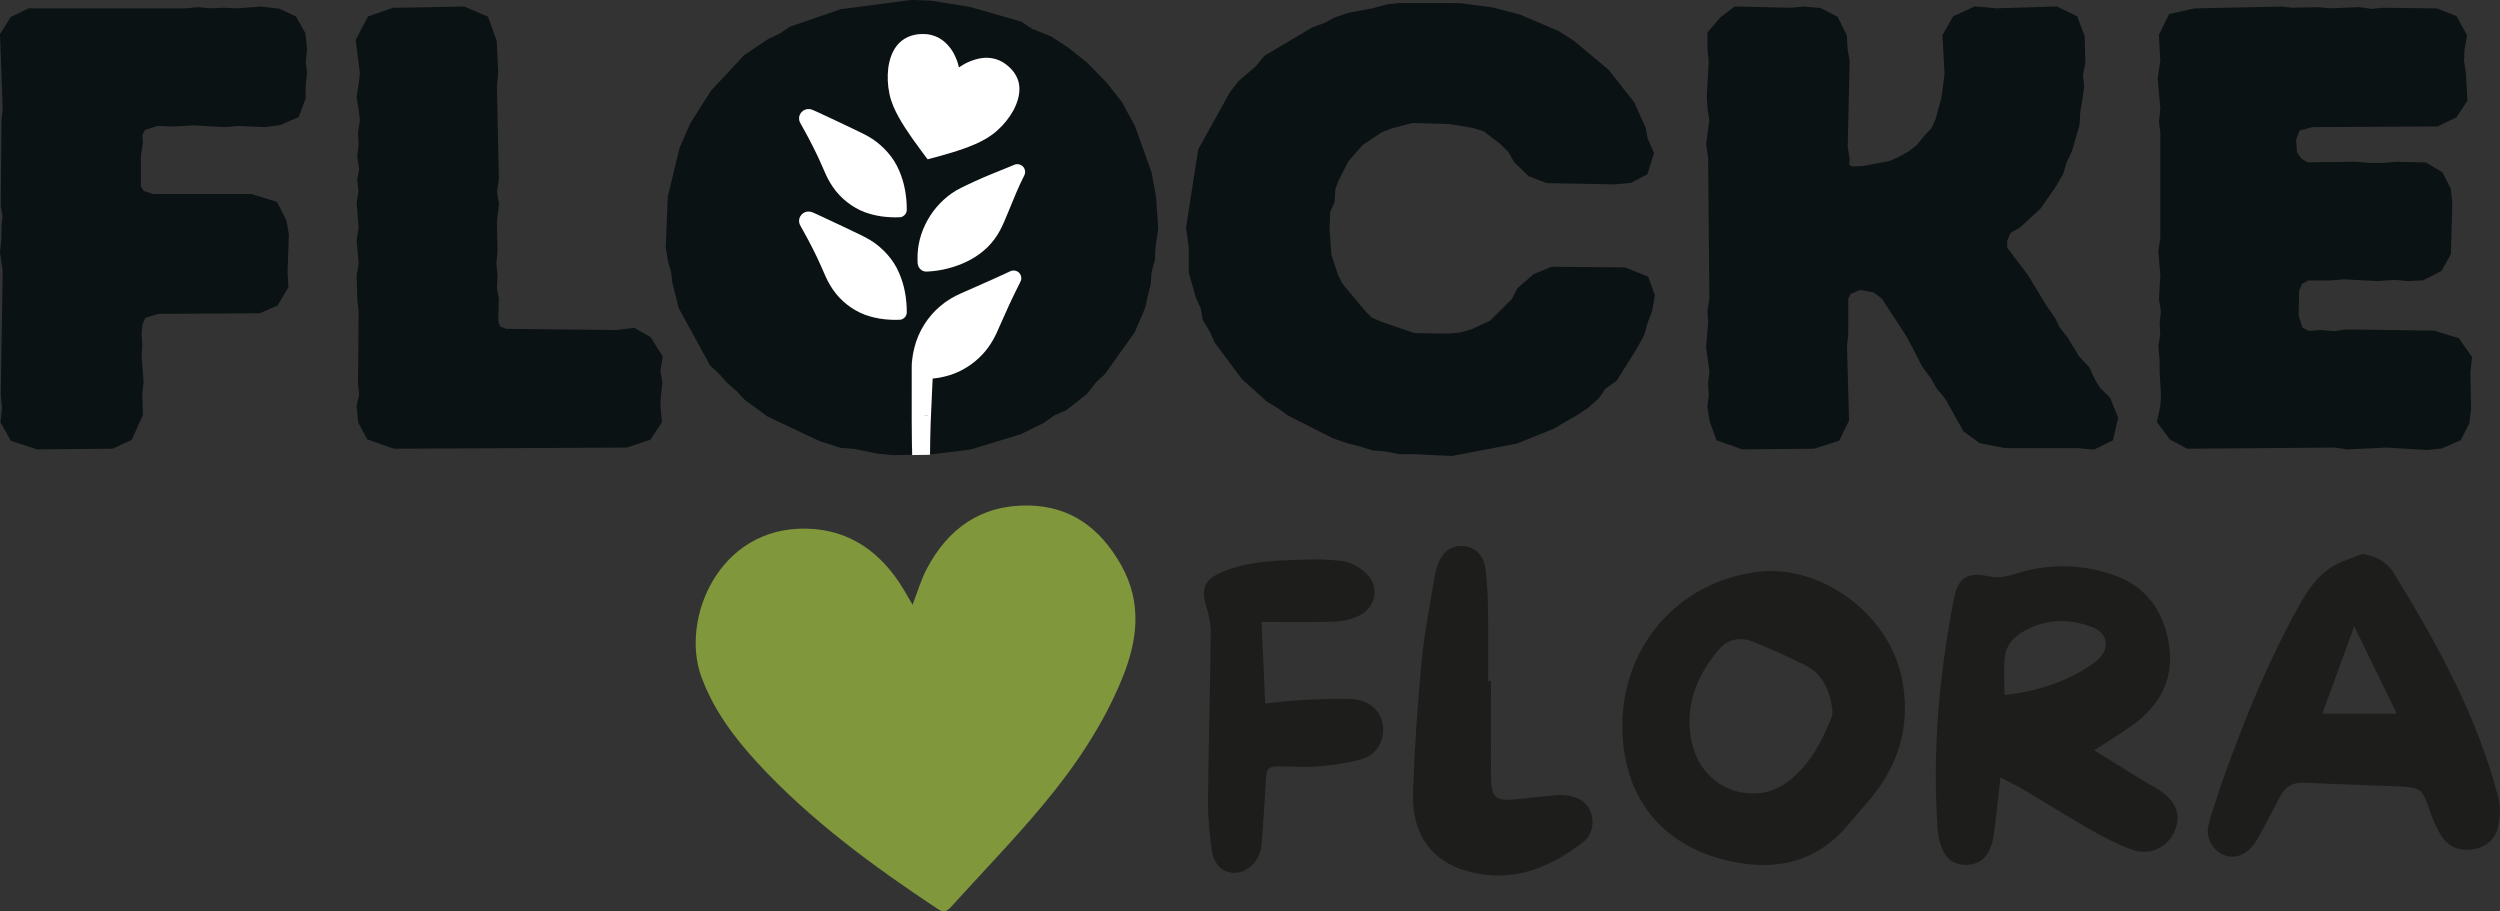 <?xml version="1.0" encoding="UTF-8"?><svg id="b" xmlns="http://www.w3.org/2000/svg" viewBox="0 0 297.33 108.39"><rect x="0" y="0" width="297.33" height="108.39" fill="#333333" stroke="none"/><defs><style>.d{fill:#80973c;}.e{fill:#0b1213;}.f{fill:#1d1d1b;}.g{fill:#fff;}</style></defs><g id="c"><polygon class="e" points="36.52 5.86 36.32 3.93 35.19 1.95 33.2 1.03 31 .78 28.19 .99 26.6 .92 25.02 .99 23.52 .85 22 1 3.38 1 1.28 2.02 0 4.06 .32 12.9 .18 14.15 .09 24.5 .31 25.7 .18 26.85 .17 28.36 0 30.02 .32 32.27 .09 46.86 .09 46.93 .24 48.5 .05 50.23 1.3 52.43 4.41 53.44 13.38 53.37 15.66 52.32 17 49.36 16.92 46.93 17.08 45.41 16.84 42.32 16.92 40.99 16.84 39.67 16.96 38.52 17.3 37.8 18.82 37.33 30.89 37.26 33.01 36.33 34.3 34.17 34.2 32.25 34.36 27.91 34.07 26.21 32.94 24.01 29.88 23.07 18.21 23.07 17.11 22.72 16.76 22.19 16.76 18.53 17 16.99 16.94 16.03 17.25 15.45 18.72 14.98 20.78 15.05 22.99 14.91 26.78 15.12 28.32 14.98 31.5 15.12 33.35 14.87 35.52 13.92 36.35 11.72 36.35 10.19 36.52 8.69 36.36 7.34 36.52 5.86"/><polygon class="e" points="77.37 40.1 75.44 38.99 73.38 39.25 60.21 39.11 59.46 38.82 59.26 38.11 59.33 35.57 59.1 34.23 59.18 32.71 59.03 31.33 59.17 29.9 59.1 26.36 59.34 24.29 59.11 22.75 59.33 21.35 59.1 10.24 59.25 8.66 59.08 4.88 58.04 1.98 55.22 .78 46.71 .93 43.76 1.96 42.3 4.75 42.8 8.7 42.67 9.86 42.41 11.54 42.67 13.14 42.8 14.28 42.57 15.8 42.65 17.18 42.49 18.66 42.71 20.1 42.49 21.35 42.64 22.78 42.42 24.1 42.65 27.15 42.41 28.51 42.65 31.35 42.42 32.73 42.5 35.7 42.65 37.02 42.58 45.67 42.71 46.94 42.41 48.28 42.61 50.28 43.69 52.27 46.88 53.37 74.32 53.23 74.53 53.23 77.35 52.3 78.73 50.21 78.54 48.27 78.61 47 78.78 45.58 78.55 44.06 78.83 42.4 77.37 40.1"/><polygon class="e" points="193.29 31.8 184.52 31.73 182.36 32.63 180.45 34.3 179.82 35.55 177.23 38.13 174.94 39.19 173.63 39.55 172.22 39.68 168.2 39.61 164.32 38.28 163.15 37.77 162.38 37 159.67 33.76 159.18 32.79 158.34 30.28 158.13 27.2 158.2 25.25 158.73 23.99 158.81 22.53 159.17 21.53 160.36 19.2 162.05 17.26 164.3 15.75 165.55 15.26 167.97 14.63 172.44 14.76 175.17 15.22 176.46 15.62 178.43 17.12 179.38 18.06 180.07 19.27 181.8 20.96 183.99 21.78 191.99 21.93 192.06 21.93 193.94 21.76 195.93 20.73 196.71 18.2 195.96 16.45 195.72 15.16 194.35 12.16 191.32 8.3 187.21 4.87 185.37 3.69 180.79 1.74 177.61 .9 173.6 .37 166.43 .36 164.97 .51 163.34 .96 160.41 1.52 158.76 2.06 157.48 2.75 156.08 3.25 150.37 6.64 149.37 7.87 147.29 9.66 146.27 10.98 142.51 17.75 141.06 27.06 141.38 29.44 141.38 32.38 142.2 35.33 142.82 36.72 143.06 38.08 143.92 39.5 144.48 40.77 147.73 45.12 150.7 47.78 152.06 48.6 153.16 49.41 158.58 52.16 160.32 52.74 161.52 53.04 163.24 53.57 164.92 53.71 166.36 54.01 167.93 54.01 172.67 54.23 180.42 52.75 184.77 51 186.11 50.2 187.47 49.43 188.85 48.53 190.14 47.37 190.93 46.24 192.27 45.29 194.72 41.37 195.53 39.88 195.94 38.44 196.5 36.95 196.82 35.11 196.02 32.91 193.29 31.8"/><polygon class="e" points="249.79 46.15 249.16 45.15 248.49 43.68 247.28 42.41 245.9 40.13 244.97 38.97 244.42 37.83 243.41 36.39 241.21 32.75 238.72 29.45 238.72 28.64 239.12 27.7 240.23 27.07 242.69 24.8 244.46 22.26 245.38 20.67 245.78 19.34 246.43 17.94 247.32 14.89 247.4 13.45 247.88 10.37 247.73 8.85 248.02 7.56 247.94 4.31 247.04 1.94 244.63 .77 237.38 .99 234.87 .75 232.28 1.95 231.02 4.18 231.27 8.79 230.91 11.55 230.2 14.19 229.72 15.23 228.88 16.12 227.99 17.22 227.04 17.98 225.81 18.67 224.71 19.15 221.59 19.74 220.24 19.79 219.94 19.62 219.98 18.83 219.75 17.53 219.98 7.25 219.74 5.84 219.65 4.22 218.56 2 216.52 .95 214.52 .78 212.94 .92 206.31 .77 204.58 2.08 203.07 3.86 203.07 5.86 203.22 7.31 202.99 11.54 203.08 12.96 203.29 14.32 202.91 17.15 203.15 18.74 203.3 35.55 203.07 36.85 203.15 38.41 202.91 41.31 203.3 44.14 203.15 45.64 203.22 47.05 203.06 48.4 203.34 50.14 204.15 52.37 207.22 53.44 215.74 53.37 218.73 52.42 219.91 50.02 219.67 41.18 219.82 39.7 219.82 35.52 220.12 34.96 221.22 34.48 222.8 34.77 223.8 35.5 226.77 40.05 228.66 43.68 229.66 45.02 230.3 46.15 231.36 47.45 233.52 51.3 235.47 52.72 238.52 53.3 247.11 53.3 249.05 53.47 251.29 52.38 251.92 49.68 250.96 47.3 249.79 46.15"/><polygon class="e" points="294.01 42.47 292.44 40.23 289.49 39.32 279.04 39.18 277.63 39.38 275.98 39.25 274.58 39.36 273.83 38.97 273.38 37.53 273.44 34.57 273.82 33.74 274.5 33.36 277.14 33.36 278.7 33.22 282.76 33.43 284.81 33.29 286.41 33.43 288.18 33.34 290.35 32.24 291.49 30.23 291.66 24.18 291.47 22.42 290.48 20.49 288.52 19.32 285 19.24 283.45 19.38 281.96 19.38 280.18 19.24 274.44 19.3 273.71 18.87 273.19 18.14 273.08 16.63 273.5 15.52 275.02 15.12 289.9 15.04 292.14 13.96 293.45 11.99 293.27 8.62 293.05 7.26 293.11 5.94 293.41 4.2 292.17 1.92 289.85 1 283.37 .92 282.08 1.06 280.58 .85 277.17 .99 275.65 .85 272.66 .92 271.28 .78 260.99 1 257.98 1.67 256.76 4.15 256.93 7.21 256.62 9.29 256.93 12.94 256.77 14.46 256.93 15.8 256.93 28.32 256.69 29.87 256.93 32.7 256.77 35.59 257 37.05 256.85 38.55 256.92 39.84 256.69 41.14 256.85 42.9 256.85 44.25 257.01 47.02 256.94 48.26 256.52 50.18 258.08 52.28 260.12 53.37 277.73 53.23 279.14 53.45 283.89 53.23 288.61 53.52 290.4 53.34 292.66 52.35 293.69 50.34 293.89 48.65 293.81 44.25 294.01 42.47"/><path class="e" d="M137.52,23.58l-.56-3.07-1.98-5.54-1.55-2.83-1.82-2.32-2.25-2.31-2.36-1.89-1.99-1.29-2.29-.92-1.21-.82-6.13-1.76-4.62-.75-2.36-.09-8.4,1.1-6.07,2.09-1.21.82-1.28.59-2.94,1.97-3.96,4.25-2.45,3.87-1.26,2.89-1.41,5.82-.24,6.02.25,1.62.39,1.35.14,1.23.77,3.05,3.73,6.81,1.04.96.95,1.08,1.23,1.07.88.97,2.75,2,6.11,2.89,2.55.82,1.76.15,2.69.55,1.84.17,2.2-.04-.03-1.41c-.02-1.88-.04-3.76-.03-5.64v-2.82c0-.23,0-.47.01-.72,0-.25.02-.49.05-.74.05-.49.14-.98.27-1.46.49-1.92,1.59-3.67,3.1-4.94.74-.64,1.62-1.14,2.49-1.52l2.58-1.14c.86-.39,1.72-.76,2.58-1.16l.64-.3c.23-.11.5-.12.74-.03.49.17.73.79.48,1.24-.61,1.23-1.21,2.46-1.77,3.72l-.84,1.88c-.27.62-.58,1.28-.97,1.86-.77,1.2-1.85,2.19-3.09,2.91-1.15.66-2.46,1.05-3.77,1.17-.08,1.77-.18,3.55-.24,5.32-.05,1.25-.06,2.49-.07,3.74h.05s4.76-.58,4.76-.58l6-1.82,2.75-1.36,1.23-.88,1.48-.65,2.42-1.92,1.03-1.32,1.1-1.02,3.55-4.99,1.21-2.83.69-2.93.1-1.36.39-1.43.08-1.57.32-2.14-.24-3.7ZM107.09,38.04c-.42.03-.8.02-1.21,0-.8-.04-1.61-.15-2.4-.39-1.58-.44-3.02-1.42-4.05-2.7-.51-.65-.94-1.36-1.26-2.1-.32-.73-.63-1.46-.97-2.17-.34-.71-.7-1.42-1.07-2.12-.18-.35-.37-.7-.57-1.04l-.29-.52c-.09-.15-.23-.4-.23-.66-.03-.52.37-1.04.91-1.14.13-.03.27-.03.41,0,.07.01.14.03.2.05.07.03.13.05.17.07l.54.24c.72.33,1.44.67,2.16,1.01l2.15,1.02c.36.17.71.34,1.07.52.36.19.74.38,1.08.62,1.38.92,2.54,2.21,3.19,3.73.67,1.51.92,3.12.93,4.71.01.42-.32.82-.75.89ZM107.09,25.84c-.42.03-.8.02-1.21,0-.8-.04-1.61-.15-2.4-.39-1.58-.44-3.02-1.42-4.05-2.7-.51-.65-.94-1.36-1.26-2.1-.32-.73-.63-1.46-.97-2.17-.34-.71-.7-1.42-1.07-2.12-.18-.35-.37-.7-.57-1.04l-.29-.52c-.09-.15-.23-.4-.23-.66-.03-.52.37-1.04.91-1.14.13-.03.27-.03.41,0,.07.01.14.03.2.05.07.03.13.05.17.07l.54.24c.72.33,1.44.67,2.16,1.01l2.15,1.02c.36.17.71.34,1.07.52.36.19.74.38,1.08.62,1.38.92,2.54,2.21,3.19,3.73.67,1.51.92,3.12.93,4.71.01.42-.32.82-.75.89ZM106.91,13.95c-.48-.87-.92-1.81-1.12-2.83-.21-1.01-.25-2.04-.13-3.08.15-1.02.48-2.11,1.29-2.93.4-.4.91-.7,1.44-.87.53-.17,1.07-.22,1.62-.2.54.03,1.09.16,1.58.42.49.26.91.61,1.25,1.02.34.41.61.86.82,1.33.1.24.19.48.27.72.04.12.07.24.1.38,0,.06.01.05.04.07.01,0,.02,0,.03,0,0,0,.01,0,.02,0l.08-.06c.11-.07.22-.14.33-.21.22-.13.45-.25.68-.35.46-.2.95-.36,1.45-.44,1-.18,2.09.06,2.91.67.82.58,1.52,1.46,1.65,2.54.13,1.07-.22,2.11-.7,3.01-.5.9-1.15,1.7-1.92,2.38-.76.69-1.67,1.2-2.58,1.6-1.84.8-3.75,1.29-5.65,1.8h-.03s-.02-.02-.02-.02l-.05-.06c-1.17-1.58-2.37-3.15-3.35-4.89ZM121.83,20.86c-.72,1.41-1.3,2.89-1.91,4.36-.15.37-.3.74-.46,1.1-.16.36-.32.72-.52,1.09-.39.73-.89,1.4-1.47,1.98-1.18,1.17-2.67,1.93-4.21,2.4-.77.24-1.56.39-2.36.47l-.6.04c-.21.03-.48-.03-.68-.16-.21-.13-.36-.35-.43-.59-.07-.27-.03-.45-.05-.66-.11-3.28,1.77-6.57,4.65-8.26.75-.41,1.44-.73,2.17-1.06.72-.34,1.45-.64,2.19-.94.73-.3,1.48-.59,2.21-.9l.28-.12c.1-.04.21-.07.32-.07.22-.01.44.06.61.19.35.25.47.76.27,1.14Z"/><path class="g" d="M110.31,18.91l.02.03h.03c1.9-.52,3.81-1.01,5.65-1.81.91-.4,1.82-.91,2.58-1.6.76-.68,1.42-1.48,1.92-2.38.48-.9.83-1.94.7-3.01-.13-1.08-.84-1.96-1.65-2.54-.82-.61-1.9-.85-2.91-.67-.5.08-.99.24-1.45.44-.23.1-.46.22-.68.35-.11.06-.22.13-.33.21l-.08.06s-.01,0-.02,0c-.01,0-.02,0-.03,0-.02-.02-.03-.01-.04-.07-.03-.13-.06-.25-.1-.38-.07-.25-.16-.49-.27-.72-.2-.48-.47-.93-.82-1.33-.34-.41-.76-.76-1.25-1.02-.49-.25-1.04-.39-1.58-.42-.54-.02-1.08.03-1.62.2-.53.17-1.04.47-1.44.87-.81.82-1.14,1.91-1.29,2.93-.13,1.04-.08,2.07.13,3.08.2,1.02.64,1.96,1.12,2.83.98,1.74,2.18,3.31,3.35,4.89l.05.06Z"/><path class="g" d="M110.93,45.02c1.32-.12,2.62-.51,3.77-1.17,1.24-.72,2.32-1.71,3.09-2.91.39-.59.71-1.24.97-1.86l.84-1.88c.55-1.26,1.16-2.49,1.77-3.72.25-.45,0-1.07-.48-1.24-.24-.09-.51-.08-.74.03l-.64.3c-.85.4-1.72.77-2.58,1.16l-2.58,1.14c-.87.38-1.75.88-2.49,1.52-1.51,1.26-2.62,3.02-3.1,4.94-.12.48-.22.97-.27,1.46-.03.25-.05.49-.05.74,0,.25-.01.49,0,.72v2.82c-.01,1.88,0,3.76.02,5.64l.03,1.41,2.12-.03c.01-1.25.03-2.49.07-3.74.07-1.77.16-3.55.24-5.32ZM110.24,49.44s-.03,0-.04,0c-.12,0-.21-.03-.32-.05.18,0,.35.02.53.03-.06,0-.11.02-.18.03Z"/><path class="g" d="M110.2,49.44s.03,0,.04,0c.07,0,.12-.02.18-.03-.18,0-.36-.02-.53-.03.1.02.2.05.32.05Z"/><path class="g" d="M121.56,19.72c-.17-.13-.39-.2-.61-.19-.11,0-.22.03-.32.07l-.28.12c-.73.31-1.47.6-2.21.9-.74.3-1.47.6-2.19.94-.73.34-1.42.65-2.17,1.06-2.88,1.69-4.76,4.98-4.65,8.26.01.21-.02.39.05.66.07.24.23.45.43.59.2.14.47.19.68.16l.6-.04c.8-.08,1.59-.23,2.36-.47,1.53-.46,3.03-1.23,4.21-2.4.58-.58,1.09-1.25,1.47-1.98.2-.37.36-.73.52-1.09.16-.36.31-.73.46-1.1.61-1.47,1.19-2.95,1.91-4.36.2-.37.08-.88-.27-1.14Z"/><path class="g" d="M103.73,28.71c-.34-.24-.72-.43-1.08-.62-.35-.18-.71-.35-1.07-.52l-2.15-1.02c-.72-.34-1.43-.68-2.16-1.01l-.54-.24s-.1-.04-.17-.07c-.07-.02-.13-.04-.2-.05-.14-.02-.28-.02-.41,0-.54.1-.95.62-.91,1.14,0,.26.14.51.23.66l.29.52c.2.35.38.69.57,1.04.37.7.73,1.41,1.07,2.12.34.72.65,1.44.97,2.17.33.75.75,1.46,1.26,2.1,1.04,1.28,2.47,2.26,4.05,2.7.79.23,1.6.35,2.4.39.4.02.79.03,1.21,0,.43-.07.76-.47.75-.89,0-1.59-.26-3.2-.93-4.71-.65-1.52-1.81-2.8-3.19-3.73Z"/><path class="g" d="M103.73,16.52c-.34-.24-.72-.43-1.08-.62-.35-.18-.71-.35-1.07-.52l-2.15-1.02c-.72-.34-1.43-.68-2.16-1.01l-.54-.24s-.1-.04-.17-.07c-.07-.02-.13-.04-.2-.05-.14-.02-.28-.02-.41,0-.54.1-.95.62-.91,1.14,0,.26.14.51.23.66l.29.52c.2.35.38.69.57,1.04.37.7.73,1.41,1.07,2.12.34.72.65,1.44.97,2.17.33.75.75,1.46,1.26,2.1,1.04,1.28,2.47,2.26,4.05,2.7.79.23,1.6.35,2.4.39.4.02.79.03,1.21,0,.43-.07.76-.47.75-.89,0-1.59-.26-3.2-.93-4.71-.65-1.52-1.81-2.8-3.19-3.73Z"/><path class="d" d="M108.53,71.93c.6-1.54,1-2.94,1.65-4.2,2.54-4.88,6.5-7.69,12.12-7.61,5.08.07,8.59,2.75,11.03,7.07,2.54,4.49,1.97,8.99.13,13.5-2.31,5.66-5.73,10.66-9.62,15.29-3.43,4.09-7.16,7.93-10.74,11.89-.48.53-.88.7-1.57.24-7.68-5.1-15.1-10.52-21.39-17.33-2.82-3.06-5.29-6.35-6.74-10.33-2.47-6.79,2.03-17.8,12.52-17.58,5.14.11,8.88,2.83,11.5,7.15.36.58.69,1.18,1.11,1.9Z"/><path class="f" d="M150.03,73.95c.15,3.3.29,6.43.45,9.71,1.41-.14,2.71-.32,4.02-.38,2.07-.1,4.14-.22,6.21-.14,2.43.09,3.98,1.82,3.78,4-.16,1.68-1.19,2.78-2.72,3.2-1.62.44-3.32.66-5,.81-1.48.12-2.98,0-4.47,0-1.52-.01-1.67.19-1.75,1.68-.13,2.56-.32,5.12-.51,7.67-.03.36-.14.73-.28,1.08-.54,1.41-1.82,2.3-3.12,2.22-1.27-.08-2.3-1.04-2.52-2.66-.26-1.96-.47-3.95-.45-5.93.06-6.63.26-13.25.33-19.88.01-1.09-.22-2.21-.55-3.26-.63-2.04-.19-3.12,1.75-3.97,3.08-1.36,6.36-1.42,9.63-1.54,1.65-.06,3.33-.05,4.95.2.92.14,1.89.68,2.59,1.31,1.71,1.53,1.41,4.03-.62,5.1-.91.48-2.04.72-3.08.76-2.81.1-5.62.03-8.63.03Z"/><path class="f" d="M177.33,80.97c0,3.81-.02,7.62,0,11.44.02,2.46.55,2.9,3.01,2.65,1.61-.16,3.21-.37,4.82-.5.57-.05,1.17.01,1.72.14,1.16.27,2.07.93,2.39,2.12.34,1.26.03,2.54-.95,3.3-3.72,2.89-7.84,4.7-12.69,3.76-5.11-.99-7.78-4.36-7.58-9.78.19-5.21.55-10.43,1.04-15.62.33-3.41,1.03-6.78,1.58-10.17.05-.32.15-.64.26-.96.58-1.73,1.65-2.54,3.17-2.4,1.4.13,2.41,1.15,2.6,2.87.18,1.6.25,3.22.28,4.84.04,2.77.01,5.55.01,8.32.11,0,.23,0,.34,0Z"/><path class="f" d="M256.77,93.96c-.73-.47-1.5-.88-2.24-1.34-1.79-1.1-3.58-2.22-5.47-3.39,1.59-1.03,3.12-1.94,4.56-2.98,3.28-2.37,4.99-5.52,4.34-9.63-.63-3.98-2.74-6.92-6.65-8.26-3.91-1.34-7.87-1.35-11.84-.05-.87.28-1.89.45-2.76.26-2.71-.56-3.82,0-4.34,2.71-1.76,9.06-2.58,18.2-1.91,27.43.06.85.29,1.73.64,2.5.53,1.15,1.54,1.69,2.83,1.65,1.24-.03,2.14-.63,2.66-1.73.26-.55.45-1.16.53-1.77.29-2.22.52-4.44.79-6.9,1.01.53,1.91.95,2.75,1.45,2.67,1.58,5.3,3.25,7.99,4.78,1.54.88,3.13,1.7,4.79,2.32,2.15.8,4.22-.11,5.13-2.03.92-1.94.3-3.7-1.81-5.05ZM240.33,82.39c-.63.11-1.28.18-1.94.27,0-1.53-.08-2.93.02-4.32.1-1.36.85-2.4,2.02-3.11,2.72-1.65,5.57-1.74,8.47-.62,1.94.75,2.07,2.79.3,4.11-2.65,1.95-5.65,3.08-8.87,3.66Z"/><path class="f" d="M226.18,80.64c-1.52-7.6-9.58-13.56-17.14-12.63-9.37,1.15-16.08,8.78-16.09,18.29,0,8.4,4.58,14.26,12.67,16.09,5.56,1.26,10.45.2,14.24-4.37.85-1.02,1.74-2,2.59-3.02,3.5-4.2,4.82-8.95,3.74-14.36ZM217.83,85.32c-1.12,2.79-2.47,5.42-4.86,7.39-1.3,1.07-2.75,1.65-4.43,1.66-3.89.02-6.91-2.75-7.49-6.9-.55-3.93.88-7.24,3.33-10.17,1.11-1.33,2.62-1.59,4.18-.95,2.07.84,4.11,1.75,6.1,2.75,2.17,1.09,3,3.09,3.27,5.38.03.28,0,.59-.11.85Z"/><path class="f" d="M297.18,95.07c-2.47-9.75-7.28-18.42-12.48-26.91-.79-1.3-2.05-2.03-3.72-2.27-1.06.42-2.18.74-3.18,1.27-1.98,1.05-3.22,2.82-4.28,4.72-3.69,6.59-6.55,13.55-9.07,20.66-.65,1.83-1.28,3.67-1.78,5.55-.39,1.45.42,2.94,1.67,3.54,1.2.57,2.54.21,3.54-.99.37-.44.67-.95.94-1.45.81-1.49,1.59-3,2.38-4.5.6-1.13,1.5-1.67,2.83-1.6,3.81.18,7.62.29,11.43.45,2.41.1,2.67.37,3.42,2.61.38,1.13.84,2.26,1.48,3.26.81,1.29,2.12,1.84,3.65,1.62,1.52-.22,2.68-1.07,3.05-2.56.26-1.08.38-2.32.11-3.38ZM276.2,84.88c1.26-3.45,2.47-6.78,3.79-10.38,1.74,3.57,3.37,6.9,5.07,10.38h-8.86Z"/></g></svg>
